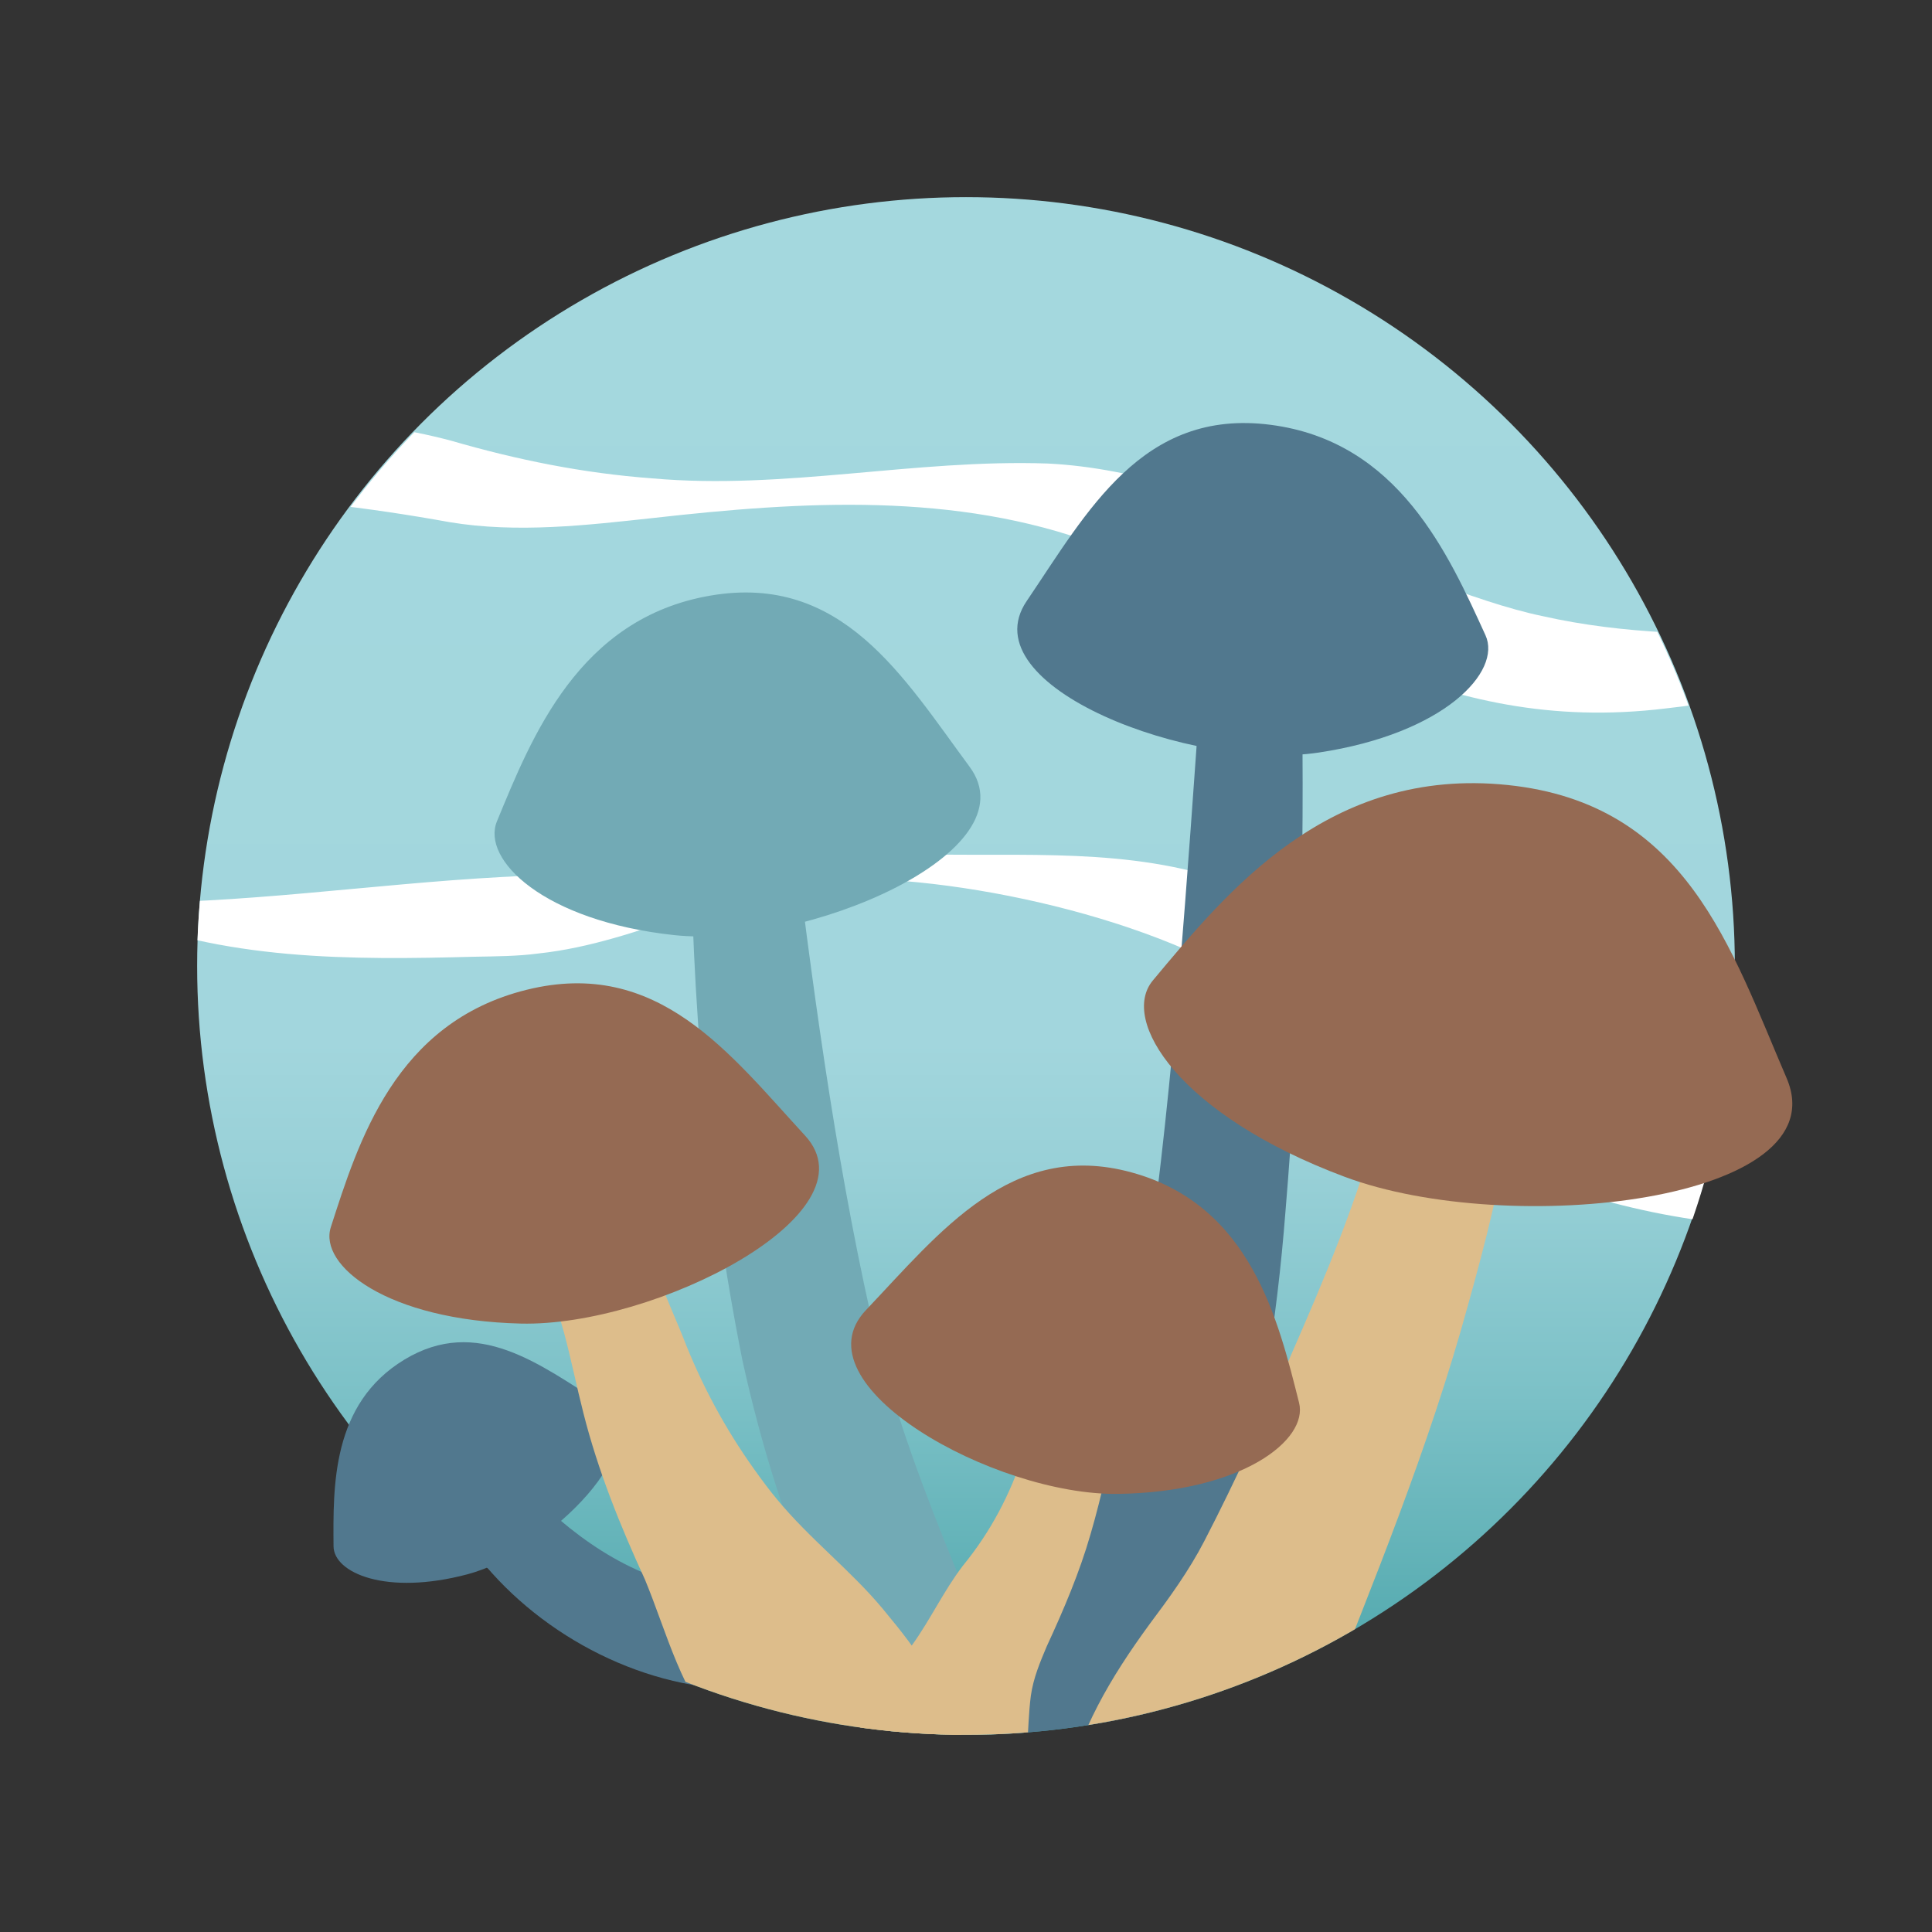 <?xml version="1.0" encoding="UTF-8"?>
<!-- Generator: Adobe Illustrator 27.5.0, SVG Export Plug-In . SVG Version: 6.00 Build 0)  -->
<svg xmlns="http://www.w3.org/2000/svg" xmlns:xlink="http://www.w3.org/1999/xlink" version="1.1" x="0px" y="0px" viewBox="0 0 250 250" style="enable-background:new 0 0 250 250;" xml:space="preserve">
<rect x="0" y="0" width="250" height="250" fill="#333333" stroke="none"/>
<style type="text/css">
	.st0{fill:url(#SVGID_1_);}
	.st1{fill:none;}
	.st2{clip-path:url(#SVGID_00000060014350269624967080000002343819011188745656_);}
	.st3{fill:#FFFFFF;}
	.st4{fill:#72AAB5;}
	.st5{fill:#51788E;}
	.st6{clip-path:url(#SVGID_00000011751255610734312110000009524398149495209096_);}
	.st7{fill:#DDBD8B;}
	.st8{clip-path:url(#SVGID_00000011751255610734312110000009524398149495209096_);fill:#DDBD8B;}
	.st9{fill:#956A53;}
</style>
<g id="CERCHIO">
	
		<linearGradient id="SVGID_1_" gradientUnits="userSpaceOnUse" x1="82.482" y1="-25.227" x2="281.459" y2="-25.227" gradientTransform="matrix(0 1 -1 0 99.773 -56.971)">
		<stop offset="0.032" style="stop-color:#A4D8DE"></stop>
		<stop offset="0.55" style="stop-color:#A2D6DD"></stop>
		<stop offset="0.634" style="stop-color:#98D0D7"></stop>
		<stop offset="0.778" style="stop-color:#7CC1C7"></stop>
		<stop offset="0.964" style="stop-color:#4FA7AC"></stop>
		<stop offset="1" style="stop-color:#46A2A7"></stop>
	</linearGradient>
	<circle class="st0" cx="125" cy="125" r="99.49"></circle>
	<rect class="st1" width="250" height="250"></rect>
</g>
<g id="FUNGHI">
	<g>
		<defs>
			<circle id="SVGID_00000103253822697407466560000005798658902438304408_" cx="124.98" cy="125.26" r="99.49"></circle>
		</defs>
		<clipPath id="SVGID_00000073708307734547879130000007893044625889247673_">
			<use xlink:href="#SVGID_00000103253822697407466560000005798658902438304408_" style="overflow:visible;"></use>
		</clipPath>
		<g style="clip-path:url(#SVGID_00000073708307734547879130000007893044625889247673_);">
			<g>
				<path class="st3" d="M-15.35,52.37c24.37,5.41,49.17-1.88,73.74,4.66c8.47,2.46,17.05,4.21,26.02,4.87      c17.06,1.53,33.9-2.52,51.17-1.92c11.76,0.58,22.98,4.89,33.71,9c8.61,3.23,21.39,8.91,30.34,10.75      c10.41,2.35,21.27,2.49,32.08,2.24c5.56-0.17,11.2-0.45,16.92-0.55l0.25,1.17c-10.65,4.53-21.71,7.82-33.32,9.08      c-29.96,3.65-47.73-12.04-73.61-21.2c-18.28-6.84-38.18-5.61-57.44-3.44c-8.57,0.93-17.57,1.99-26.31,0.54      c-5.32-0.96-10.62-1.76-16.02-2.35c-18.77-2.31-41.66-1.05-58.01-11.76C-15.85,53.47-15.35,52.37-15.35,52.37L-15.35,52.37z"></path>
			</g>
			<g>
				<path class="st3" d="M13.97,116.82c17.24,0.22,33.85-2.41,51.04-3.34c2.43-0.09,4.93-0.37,7.34-0.58      c14.41-1.39,29.27-3.44,43.89-2.46c13.56,0.61,27.27-0.98,40.6,2.99c8.2,2.42,16.4,6.68,22.71,12.73      c5.21,5.1,11.26,9.34,17.65,12.87c17.77,9.51,38.13,15.36,58.69,14.69c0,0,0.25,1.11,0.25,1.11      c-24.38,9.08-58.52,1.8-78.78-14.31c-4.12-3.18-7.34-7.35-11.43-10.52c-13.59-10.57-40.41-16.63-57.66-16.3      c-13.32,0.79-25.22,8.26-38.6,9.68c-2.66,0.36-5.54,0.37-8.22,0.42c-15.89,0.43-32.73,0.54-47.71-5.87      C13.74,117.94,13.97,116.82,13.97,116.82L13.97,116.82z"></path>
			</g>
		</g>
	</g>
	<path class="st4" d="M91.93,77.07c-17.05,2.92-23.11,18.26-27.63,29.22c-2.02,4.92,5.99,12.88,22.91,14.71   c16.91,1.83,46.43-10.74,38.25-21.79C116.9,87.64,108.99,74.15,91.93,77.07z"></path>
	<path class="st5" d="M52.32,175.94c-9.44,5.72-9.21,16.44-9.16,24.14c0.02,3.45,6.79,6.43,17.34,3.63s25-17.27,17.35-22.09   C69.86,176.58,61.76,170.22,52.32,175.94z"></path>
	<path class="st1" d="M137.34,175.92c-1.58,4.91-2.94,9.89-4.06,14.92c-1.25,5.58-2.21,11.3-1.64,16.99   c0.57,5.69,2.83,11.39,7.14,15.14c0.34,0.29,0.72,0.59,1.17,0.59c0.45,0,0.91-0.44,0.74-0.86"></path>
	<path class="st5" d="M164.41,54.97c16.59,2.14,23.03,16.78,27.81,27.23c2.14,4.69-5.3,12.73-21.58,15.18   c-16.28,2.46-45.29-8.55-37.79-19.6C140.68,66.23,147.81,52.82,164.41,54.97z"></path>
	<g>
		<g>
			<path class="st5" d="M62.79,186.89c6.2,7.04,12.5,13.43,21.16,16.91c5.3,2.17,10.46,3.55,15.83,6.12c0,0-1.53,8.65-1.53,8.65     c-13.29,0.68-26.87-5.91-35.4-15.94c-2.9-3.4-5.22-7.01-7.22-10.64L62.79,186.89L62.79,186.89z"></path>
		</g>
	</g>
	<g>
		<defs>
			<circle id="SVGID_00000032610306270717114230000007852634376239757222_" cx="125" cy="125" r="99.49"></circle>
		</defs>
		<clipPath id="SVGID_00000113329953005543325670000014293795266654161846_">
			<use xlink:href="#SVGID_00000032610306270717114230000007852634376239757222_" style="overflow:visible;"></use>
		</clipPath>
		<g style="clip-path:url(#SVGID_00000113329953005543325670000014293795266654161846_);">
			<g>
				<path class="st5" d="M168.44,88.54c0.41,22.8-0.2,45.5-2.1,68.21c-2.21,28.32-8.79,57.5-26.18,80.53      c-0.94,1.16-2.29,2.89-3.37,4.04c0,0-10.85-7.2-10.85-7.2c0.36-1.04,1.24-3.08,1.68-4.19c4.13-9.92,8.35-19.94,12.1-29.96      c4.35-11.63,7.06-23.18,8.71-35.58c3.53-25.2,5.19-50.72,6.99-76.09C155.42,88.3,168.44,88.54,168.44,88.54L168.44,88.54z"></path>
			</g>
		</g>
		<g style="clip-path:url(#SVGID_00000113329953005543325670000014293795266654161846_);">
			<path class="st4" d="M102.35,104.96c2.69,21.8,5.55,43.79,10.34,65.26c4.48,19.7,13.42,37.97,20.96,56.64     c0.51,1.25,1.05,2.55,1.48,3.73l-11.06,6.88c-14.33-17.71-23.16-39.35-28.01-61.49c-4.63-23.22-6.56-46.67-6.72-70.33     C89.34,105.64,102.35,104.96,102.35,104.96L102.35,104.96z"></path>
		</g>
		<g style="clip-path:url(#SVGID_00000113329953005543325670000014293795266654161846_);">
			<path class="st7" d="M195.69,138.99c0.05,2.03-0.07,3.16-0.26,4.98c-1.03,8.5-3.21,16.8-5.48,24.94     c-5.05,18.44-12.22,35.79-19.25,53.61c-4.08,9.35-11.5,18.5-21.79,21.48c0,0-11.19-11.64-11.19-11.64     c1.95-8.47,5.95-15.23,11.03-22.19c2.52-3.36,5.09-6.89,7.09-10.76c4.06-7.84,7.75-15.97,11.25-24.14     c4.35-9.93,8.73-20.32,11.44-30.76c0.41-1.58,0.76-3.18,0.98-4.77l0.03-0.2l0.01-0.01c0.02-0.02,0.01,0.24,0.02,0.23     C179.56,139.75,195.69,138.99,195.69,138.99L195.69,138.99z"></path>
		</g>
		<g style="clip-path:url(#SVGID_00000113329953005543325670000014293795266654161846_);">
			<path class="st7" d="M144.76,186.06c-0.85,0.99-1.23,3.25-1.69,4.85c-0.55,2.4-1.19,5.01-1.95,7.6     c-1.43,4.98-3.49,9.81-5.67,14.52c-0.85,2.02-1.74,4.1-2.06,6.41c-0.58,4.45-0.12,9.31-1.95,13.45     c-0.95,2.15-2.14,3.88-4.22,5.31c0,0-15.67-1.84-15.67-1.84c-0.84-1.65-1.2-3.27-1.37-4.77c-0.91-7.3,3.66-13.3,7.83-18.7     c2.37-3.29,4.08-6.99,6.55-10.24c3.63-4.44,6.16-9.25,7.97-14.78c1.05-3,1.64-5.67,3.92-8.67     C136.46,179.2,144.76,186.06,144.76,186.06L144.76,186.06z"></path>
		</g>
		<path style="clip-path:url(#SVGID_00000113329953005543325670000014293795266654161846_);fill:#DDBD8B;" d="M83.63,159.64    c0.57,3.99,3.03,9.11,4.75,13.38c2.34,6.06,5.45,11.85,9.23,17.13c0.85,1.2,2.03,2.79,2.97,3.9c4.16,5.05,9.57,9.22,13.64,14.12    c5.44,6.55,6.24,8.14,11.8,19.67c1.36,2.82-4.18-1.4-5.74,1.31l-0.58,1c-2.42,4.19-7.48,6.15-12.04,4.55    c-5.47-1.91-10.43-5.6-14.09-9.72c-5.39-5.76-7.25-13.67-10.11-20.58c-3.2-6.95-6.08-14.09-7.96-21.52    c-0.89-3.48-1.56-6.86-2.51-10.42c-0.01-0.04-1.18-4.12-1.19-4.15c-1.56-6.14,4-8.15,10.32-8.58L83.63,159.64L83.63,159.64z"></path>
	</g>
	<path class="st9" d="M146.39,151.7c15.5,4.23,19.02,19.15,21.71,29.82c1.21,4.79-7.37,11.55-23.4,11.79s-41.81-14.14-32.64-23.79   C121.64,159.43,130.89,147.47,146.39,151.7z"></path>
	<path class="st9" d="M195.09,101.58c-23.19-2.4-36.3,13.79-45.91,25.29c-4.31,5.16,3.41,17.4,24.8,25.4s64.09,3.2,57.2-12.78   C223.98,122.78,218.27,103.98,195.09,101.58z"></path>
	<path class="st9" d="M68.14,128.08c-17.03,4.22-21.76,19.67-25.33,30.71c-1.6,4.96,7.26,12.06,24.58,12.48s46.1-14.22,36.78-24.33   C94.43,136.37,85.16,123.86,68.14,128.08z"></path>
</g>
</svg>
